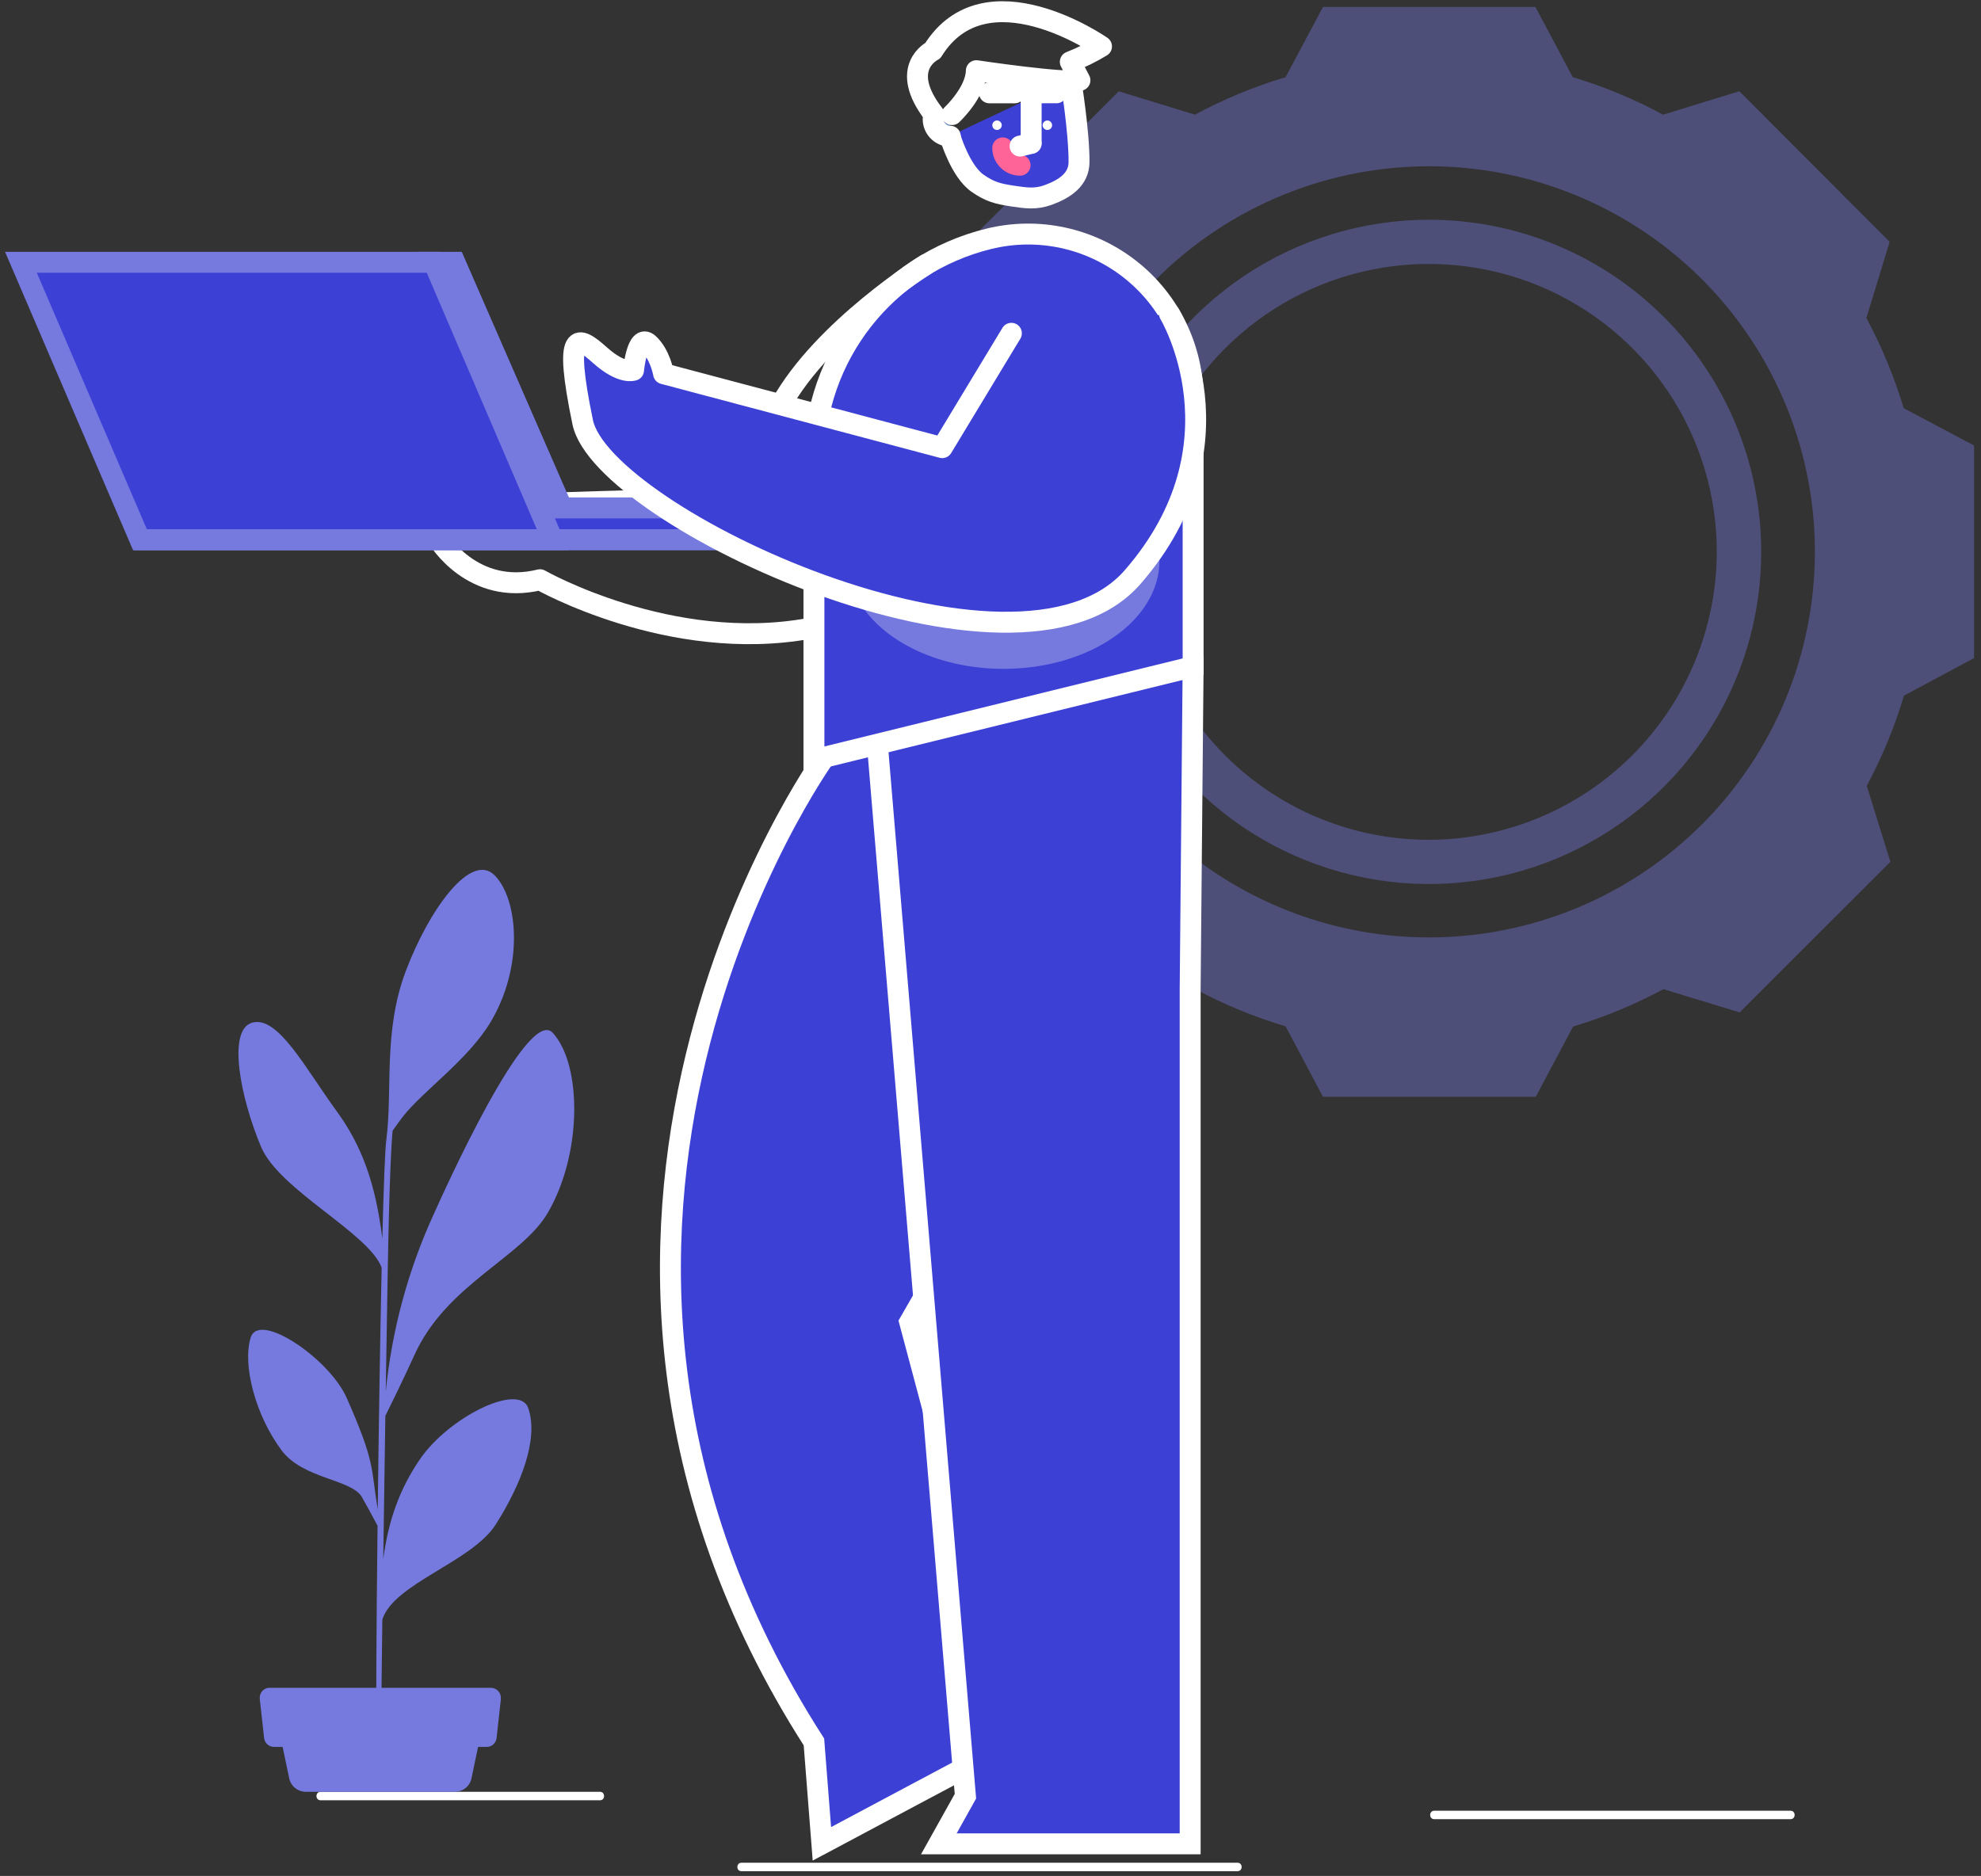 <svg width="284" height="269" viewBox="0 0 284 269" fill="none" xmlns="http://www.w3.org/2000/svg">
<rect x="0" y="0" width="284" height="269" fill="#333333" stroke="none"/>
<path opacity="0.4" d="M272.923 58.533C271.569 54.051 269.776 49.715 267.569 45.586L270.904 34.676L249.356 13.083L238.423 16.444C234.305 14.212 229.968 12.412 225.479 11.074L220.125 1H189.664L184.3 11.074C179.797 12.413 175.444 14.213 171.31 16.444L160.386 13.092L138.782 34.686L142.126 45.605C139.908 49.728 138.114 54.066 136.772 58.551L126.73 63.912V94.368L136.809 99.729C138.151 104.213 139.948 108.548 142.173 112.667L138.829 123.567L160.433 145.16L171.357 141.827C175.481 144.045 179.821 145.835 184.31 147.169L189.664 157.271H220.172L225.526 147.197C230.011 145.852 234.347 144.056 238.47 141.837L249.403 145.17L271.007 123.576L267.625 112.685C269.83 108.561 271.617 104.227 272.961 99.748L283.002 94.368V63.884L272.923 58.533ZM204.861 134.42C193.921 134.418 183.228 131.174 174.132 125.097C165.037 119.021 157.949 110.385 153.763 100.283C149.578 90.18 148.484 79.063 150.619 68.339C152.755 57.614 158.024 47.764 165.76 40.033C173.497 32.301 183.353 27.036 194.083 24.904C204.813 22.771 215.934 23.867 226.041 28.052C236.148 32.237 244.787 39.323 250.864 48.415C256.942 57.507 260.186 68.196 260.186 79.131C260.184 93.795 254.354 107.858 243.979 118.227C233.603 128.595 219.533 134.42 204.861 134.42Z" fill="#767ADF"/>
<path opacity="0.4" d="M204.847 31.509C195.428 31.512 186.221 34.309 178.392 39.545C170.562 44.78 164.46 52.22 160.858 60.923C157.256 69.626 156.316 79.201 158.156 88.439C159.996 97.677 164.533 106.161 171.195 112.82C177.856 119.479 186.343 124.013 195.581 125.849C204.819 127.685 214.394 126.741 223.096 123.136C231.798 119.531 239.235 113.426 244.467 105.594C249.7 97.762 252.493 88.555 252.493 79.136C252.493 72.88 251.26 66.685 248.865 60.906C246.471 55.126 242.961 49.875 238.536 45.452C234.112 41.029 228.859 37.521 223.079 35.129C217.298 32.736 211.103 31.506 204.847 31.509ZM204.847 120.424C196.681 120.426 188.697 118.006 181.907 113.471C175.116 108.936 169.822 102.489 166.696 94.945C163.569 87.401 162.749 79.1 164.341 71.09C165.932 63.081 169.863 55.723 175.635 49.947C181.408 44.172 188.764 40.238 196.773 38.643C204.782 37.048 213.084 37.864 220.629 40.987C228.174 44.11 234.623 49.401 239.162 56.19C243.7 62.978 246.123 70.96 246.125 79.126C246.103 90.069 241.747 100.558 234.012 108.297C226.276 116.036 215.789 120.397 204.847 120.424Z" fill="#767ADF"/>
<path d="M205.623 260.857C222.638 260.857 239.674 260.857 256.689 260.857C257.479 260.857 257.479 259.645 256.689 259.645C239.674 259.645 222.638 259.645 205.623 259.645C204.834 259.645 204.834 260.857 205.623 260.857Z" fill="white"/>
<path d="M154.357 23.204C154.357 18.628 153.171 11.509 153.171 11.509L135.883 19.645C135.883 19.645 137.33 24.531 139.781 26.255C141.544 27.496 142.733 27.804 144.866 28.119L144.901 28.125C146.782 28.403 148.16 28.607 149.951 27.95C152.325 27.079 154.357 25.733 154.357 23.204Z" fill="#3D40D5"/>
<path d="M118.199 108.578C118.199 108.578 69.53 176.242 116.687 249.783L117.828 264.391L146.318 249.21L130.417 189.579L152.613 150.9L136.611 99.223" fill="#3D40D5"/>
<path d="M118.199 108.578C118.199 108.578 69.53 176.242 116.687 249.783L117.828 264.391L146.318 249.21L130.417 189.579L152.613 150.9L136.611 99.223" stroke="white" stroke-width="3"/>
<path d="M124.781 94.776L171.047 95.59L170.624 141.818V264.391H134.595L138.405 257.565L124.781 94.776Z" fill="#3D40D5" stroke="white" stroke-width="3"/>
<path d="M142.936 18.633C143.31 18.633 143.614 18.33 143.614 17.955C143.614 17.581 143.31 17.277 142.936 17.277C142.561 17.277 142.258 17.581 142.258 17.955C142.258 18.33 142.561 18.633 142.936 18.633Z" fill="white"/>
<path d="M150.151 18.633C150.525 18.633 150.829 18.33 150.829 17.955C150.829 17.581 150.525 17.277 150.151 17.277C149.776 17.277 149.473 17.581 149.473 17.955C149.473 18.33 149.776 18.633 150.151 18.633Z" fill="white"/>
<path d="M147.828 20.55V13.309H151.456" stroke="white" stroke-width="3" stroke-linecap="round" stroke-linejoin="round"/>
<path d="M141.84 13.311H145.467" stroke="white" stroke-width="3" stroke-linecap="round" stroke-linejoin="round"/>
<path d="M136.237 17.02V19.535C134.881 19.535 133.781 18.435 133.781 17.079C133.781 17.004 133.785 16.929 133.791 16.855C133.929 15.33 136.237 15.489 136.237 17.02Z" fill="#5E82B9"/>
<path d="M136.237 19.535C134.881 19.535 133.781 18.436 133.781 17.079" stroke="white" stroke-width="3" stroke-linecap="round" stroke-linejoin="round"/>
<path d="M146.24 23.692C144.867 23.692 143.754 22.579 143.754 21.206" stroke="#FF6498" stroke-width="3" stroke-linecap="round" stroke-linejoin="round"/>
<path d="M147.825 20.557L146.238 20.947" stroke="white" stroke-width="3" stroke-linecap="round" stroke-linejoin="round"/>
<path d="M136.491 16.43C136.491 16.43 139.914 13.227 139.97 10.136C139.97 10.136 152.89 12.068 154.822 11.516L153.442 8.866C154.994 8.261 156.49 7.522 157.914 6.657C157.914 6.657 141.295 -4.938 133.73 7.264C133.73 7.264 128.668 9.694 133.905 16.43" stroke="white" stroke-width="3" stroke-linecap="round" stroke-linejoin="round"/>
<path d="M171.048 57.216V95.589L116.688 108.95V66.213C116.688 51.059 127.033 37.863 141.749 34.246H141.749C148.806 32.511 156.269 34.117 161.988 38.601C167.708 43.085 171.048 49.949 171.048 57.216V57.216Z" fill="#3D40D5" stroke="white" stroke-width="3"/>
<path d="M162.382 82.742C154.887 91.36 138.611 90.416 122.773 85.541C125.838 91.579 134.121 95.908 143.864 95.908C156.214 95.908 166.226 88.956 166.226 80.379C166.226 79.578 166.138 78.778 165.963 77.996C164.884 79.66 163.687 81.246 162.382 82.742Z" fill="#767ADF"/>
<path d="M132.756 37.929C132.756 37.929 118.006 47.111 111.953 58.052" stroke="white" stroke-width="3" stroke-linecap="round" stroke-linejoin="round"/>
<path d="M93.675 71.721C93.675 71.721 72.444 72.143 61.744 73.148C51.044 74.153 62.781 77.208 62.781 77.208C62.781 77.208 67.72 85.533 77.414 83.128C77.414 83.128 96.063 93.764 116.068 90.104" stroke="white" stroke-width="3" stroke-linecap="round" stroke-linejoin="round"/>
<path d="M78.166 74.814H81.445L65.218 37.611H62.168L78.166 74.814Z" fill="#3D40D5" stroke="#767ADF" stroke-width="3"/>
<path d="M20.191 77.386H109.439V72.835H18.367L20.191 77.386Z" fill="#3D40D5" stroke="#767ADF" stroke-width="3"/>
<path d="M20.191 77.386H109.439V72.835H18.367L20.191 77.386Z" fill="#3D40D5" stroke="#767ADF" stroke-width="3"/>
<path d="M20.062 77.386H79.23L62.168 37.611H3L20.062 77.386Z" fill="#3D40D5" stroke="#767ADF" stroke-width="3"/>
<path fill-rule="evenodd" clip-rule="evenodd" d="M167.654 44.992C167.654 44.992 178.948 63.692 162.383 82.741C145.817 101.789 86.354 74.127 83.538 60.545C80.722 46.962 82.875 48.122 86.022 50.938C89.17 53.754 90.826 53.091 90.826 53.091C90.826 53.091 91.323 47.791 92.979 49.281C94.636 50.772 95.133 53.588 95.133 53.588L135.078 64.189L144.994 47.791" fill="#3D40D5"/>
<path d="M167.654 44.992C167.654 44.992 178.948 63.692 162.383 82.741C145.817 101.789 86.354 74.127 83.538 60.545C80.722 46.962 82.875 48.122 86.022 50.938C89.17 53.754 90.826 53.091 90.826 53.091C90.826 53.091 91.323 47.791 92.979 49.281C94.636 50.772 95.133 53.588 95.133 53.588L135.078 64.189L144.994 47.791" stroke="white" stroke-width="3" stroke-linecap="round" stroke-linejoin="round"/>
<path d="M153.507 11.509C153.507 11.509 154.693 18.628 154.693 23.204C154.693 25.733 152.661 27.079 150.287 27.95C148.484 28.611 147.101 28.4 145.202 28.119C143.069 27.804 141.88 27.496 140.117 26.255C137.666 24.531 136.219 19.645 136.219 19.645" stroke="white" stroke-width="3"/>
<path d="M86.023 256.933C72.67 256.933 59.316 256.933 45.963 256.933C45.174 256.933 45.174 258.146 45.963 258.146C59.316 258.146 72.67 258.146 86.023 258.146C86.792 258.146 86.792 256.933 86.023 256.933Z" fill="white"/>
<path d="M106.295 268.316C124.747 268.316 143.199 268.316 161.651 268.316C166.911 268.316 172.151 268.316 177.412 268.316C178.201 268.316 178.201 267.104 177.412 267.104C158.96 267.104 140.508 267.104 122.056 267.104C116.796 267.104 111.556 267.104 106.295 267.104C105.526 267.104 105.506 268.316 106.295 268.316Z" fill="white"/>
<path d="M75.724 201.898C74.433 198.211 64.253 203.226 60.147 209.328C57.4 213.389 55.721 217.734 54.943 223.559C55.035 216.898 55.14 209.764 55.245 203.023C56.079 201.345 57.98 197.462 59.357 194.42C63.926 184.17 74.791 180.361 78.545 173.884C83.484 165.404 83.435 152.69 79.249 148.106C75.637 144.093 63.555 171.057 62.197 174.068C58.501 182.132 56.17 190.749 55.301 199.569C55.394 193.234 55.492 187.421 55.573 182.911C55.826 168.28 56.147 163.573 56.289 162.129C56.795 161.416 57.388 160.592 57.727 160.15C60.641 156.414 67.111 151.965 70.346 146.533C75.069 138.6 74.304 129.106 70.995 125.597C67.531 121.91 61.407 130.636 58.159 139.288C54.912 147.94 56.307 156.229 55.387 163.419C55.196 164.851 54.998 170.178 54.813 177.614C53.825 169.625 51.862 164.267 48.226 159.277C43.744 153.132 39.879 145.666 36.193 146.631C32.508 147.596 34.489 157.489 37.428 164.451C40.027 170.633 52.862 176.796 54.714 181.768C54.498 191.833 54.295 204.608 54.153 216.468C53.146 210.323 53.838 209.807 49.695 200.43C47.226 194.844 37.138 187.956 35.94 191.796C34.742 195.637 36.557 202.857 40.373 207.976C43.46 212.074 50.251 212.068 51.85 214.612C52.214 215.227 53.43 217.463 54.128 218.785C53.961 233.28 53.887 246.08 53.974 250.449L54.634 250.492C54.603 249.368 54.684 241.988 54.813 232.223C56.468 227.037 67.624 224.002 71.069 218.6C74.68 212.916 77.267 206.323 75.724 201.898Z" fill="#767ADF"/>
<path d="M65.166 256.934H43.849C43.288 256.928 42.746 256.735 42.313 256.389C41.88 256.043 41.582 255.563 41.468 255.03L39.949 247.782H69.102L67.589 255.03C67.474 255.57 67.169 256.055 66.728 256.402C66.286 256.749 65.734 256.937 65.166 256.934Z" fill="#767ADF"/>
<path d="M69.76 250.493H39.292C38.938 250.496 38.597 250.366 38.333 250.13C38.068 249.893 37.9 249.567 37.861 249.213L37.243 243.617C37.201 243.241 37.307 242.863 37.537 242.565C37.768 242.266 38.105 242.07 38.477 242.019H70.365C70.553 242.017 70.74 242.053 70.915 242.125C71.089 242.196 71.248 242.302 71.383 242.435C71.517 242.568 71.623 242.727 71.697 242.902C71.769 243.077 71.808 243.265 71.808 243.455C71.811 243.511 71.811 243.567 71.808 243.623L71.191 249.219C71.153 249.573 70.985 249.9 70.72 250.135C70.456 250.371 70.113 250.499 69.76 250.493Z" fill="#767ADF"/>
</svg>
